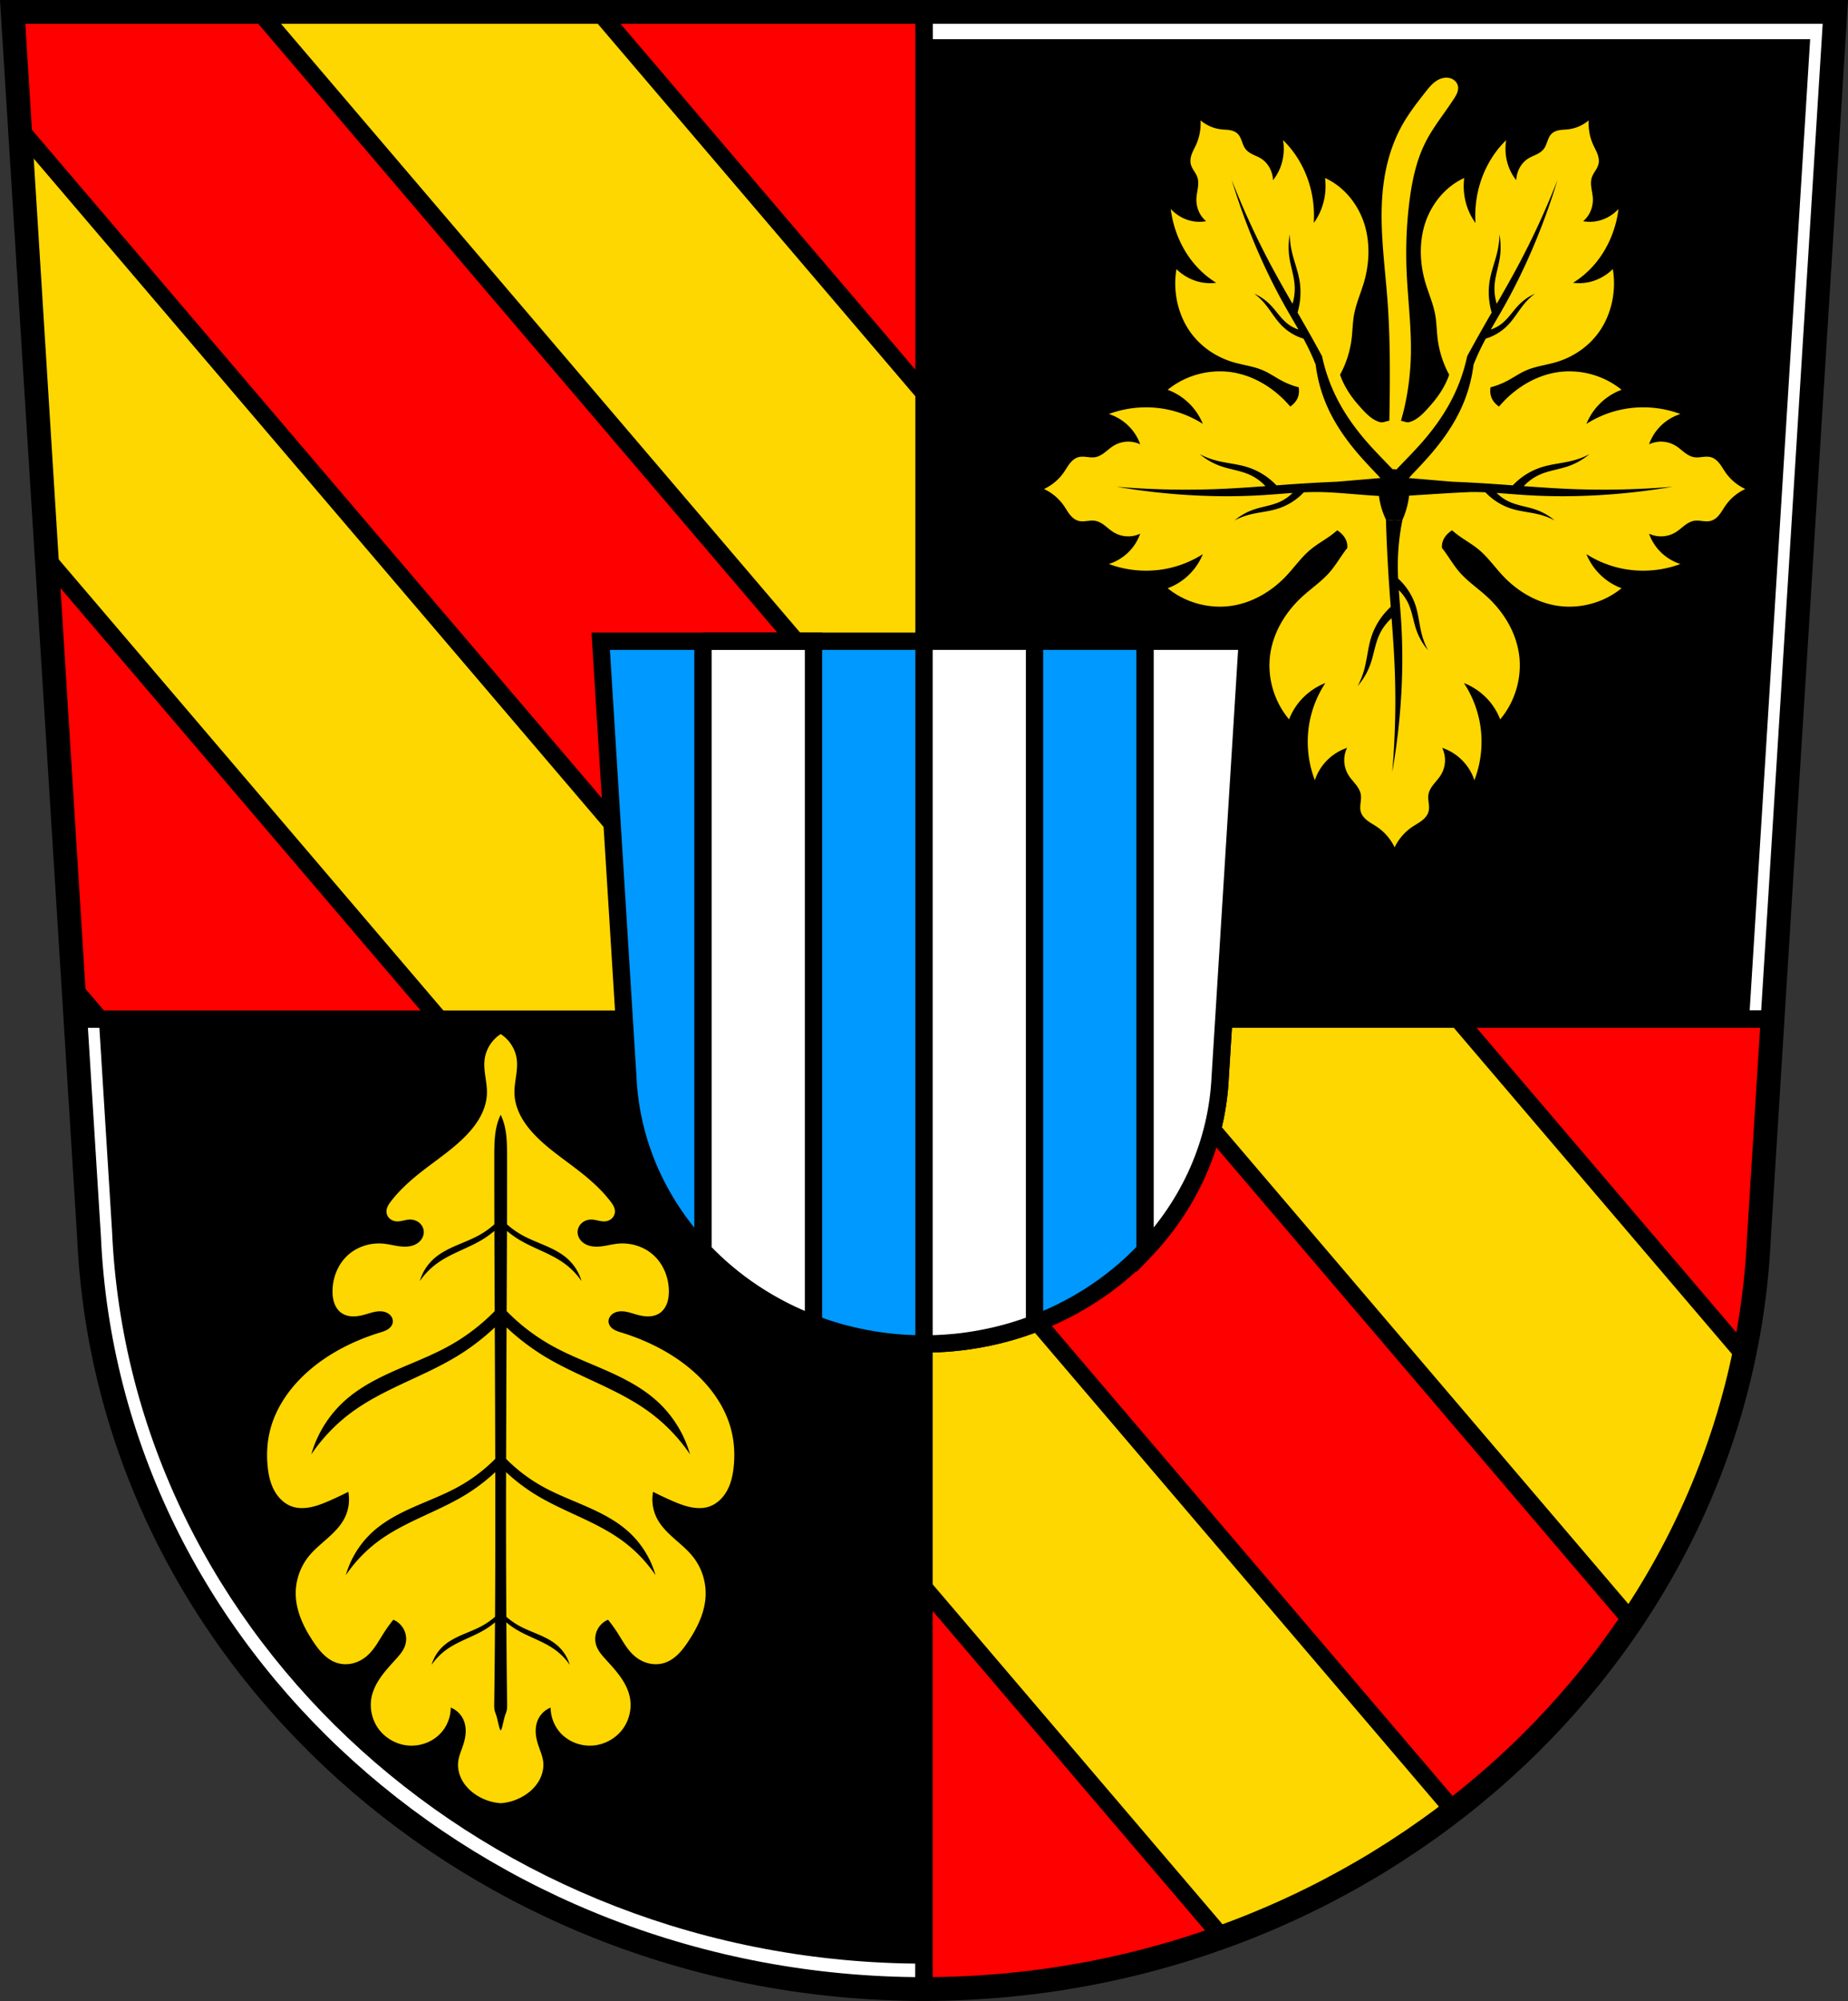<svg xmlns="http://www.w3.org/2000/svg" width="854.4" height="924.8" viewBox="0 0 854.403 924.797"><rect x="0" y="0" width="854.403" height="924.797" fill="#333333" stroke="none"/><g fill-rule="evenodd"><path d="m5.854 5.5 35.29 565.87c8.511 194.06 179.11 347.81 386.06 347.92 206.77-.236 377.43-154.04 386.06-347.92L848.554 5.5h-421.35z" fill="#fff"/><path d="m17.489 18.12 34.31 550.78c8.276 188.88 174.17 338.53 375.4 338.64 201.06-.23 367.01-149.93 375.4-338.64l34.31-550.78h-409.71z"/><path d="m5.854 5.5 29.03 465.52h392.32V5.5H5.854zm421.35 465.52V919.3c206.77-.236 377.43-154.04 386.06-347.92l6.258-100.35h-392.32z" fill="gold" stroke="#000" stroke-width="8"/></g><g stroke="#000"><path d="m5.854 5.5 3.377 54.17 350.87 411.35h67.1V365.68L119.981 5.5H5.861zm421.35 465.52v78.67l244.83 287.03c32.14-24.792 59.985-54.35 82.27-87.55l-237.25-278.15h-89.85zM276.934 5.5l150.27 176.18V5.5h-150.27zM21.614 258.19l12.379 198.52 12.209 14.313h156.95l-181.54-212.83zm652.39 212.83 132.36 155.18a342.046 342.046 0 0 0 6.9-54.826l6.258-100.35h-145.52zm-246.8 262.68v184.01l1.352 1.584c47.978-.21 93.99-8.681 136.47-24.01l-137.82-161.59z" fill="red" stroke-linecap="round" stroke-width="8"/><path d="m5.854 5.5 35.29 565.87c8.511 194.06 179.11 347.81 386.06 347.92 206.77-.236 377.43-154.04 386.06-347.92L848.554 5.5h-421.35z" fill="none" stroke-width="11"/><g stroke-width="8"><path d="m277.732 296.37 12.517 201.12c3.02 68.97 63.54 123.61 136.96 123.65 73.35-.084 133.89-54.747 136.96-123.65l12.517-201.12h-149.47z" fill="#09f" fill-rule="evenodd"/><path d="M325.01 296.37v281.65c13.954 14.68 31.409 26.332 51.1 33.803v-315.45h-51.1zm102.2 0v324.77c18.03-.021 35.28-3.345 51.1-9.361v-315.41h-51.1zm102.19 0v281.57c20.456-21.533 33.389-49.56 34.762-80.46l12.518-201.12H529.4z" fill="#fff" stroke-linecap="round"/></g></g><g fill="gold" fill-rule="evenodd"><path d="M668.722 35.89a7.62 7.62 0 0 0-2.422.404c-1.554.524-2.93 1.492-4.119 2.621-1.189 1.129-2.207 2.424-3.219 3.715-3.754 4.787-7.507 9.607-10.508 14.898-4.652 8.202-7.403 17.4-8.693 26.74-2.495 18.06.379 36.37 1.73 54.56 1.148 15.447 1.193 30.957 1.01 46.45-.037 3.067-.093 6.134-.148 9.201-1.464.108-2.91.989-4.313.613-4.01-1.075-7.03-4.582-9.789-7.682-3.692-4.151-6.877-8.937-8.688-14.223a46.714 46.714 0 0 0 5.346-16.688c.443-3.658.466-7.381 1.115-11 .932-5.202 3.12-9.999 4.594-15.04 2.532-8.665 2.891-18.265.199-26.869-2.996-9.574-9.808-17.551-18.203-21.316.32 2.535.313 5.122-.019 7.654-.63 4.792-2.447 9.378-5.191 13.12a51.657 51.657 0 0 0-1.295-15.252c-2.125-8.894-6.687-17.04-12.91-23.04.603 3.54.399 7.251-.59 10.68-.832 2.885-2.214 5.568-4.03 7.816a13.374 13.374 0 0 0-1.631-5.783c-.963-1.735-2.32-3.193-3.906-4.195-1.241-.784-2.603-1.286-3.906-1.93-1.303-.644-2.583-1.464-3.463-2.721-.681-.972-1.081-2.148-1.5-3.291-.419-1.143-.881-2.302-1.65-3.186-.983-1.129-2.375-1.696-3.762-1.959-1.387-.263-2.804-.254-4.203-.416-3.414-.395-6.726-1.832-9.49-4.115.218 3.844-.496 7.75-2.045 11.188-.635 1.409-1.405 2.742-1.957 4.193-.552 1.452-.879 3.075-.564 4.613.247 1.205.863 2.266 1.494 3.279s1.296 2.027 1.656 3.195c.466 1.51.389 3.162.168 4.74-.221 1.579-.583 3.137-.666 4.732a13.618 13.618 0 0 0 1.035 5.957c.78 1.847 1.981 3.465 3.455 4.664a17.24 17.24 0 0 1-8.04-.422c-3.104-.919-5.995-2.73-8.322-5.213 1.134 9.12 4.77 17.828 10.289 24.641 3.075 3.797 6.72 7.01 10.734 9.467-4.285.573-8.707-.191-12.639-2.186a23.685 23.685 0 0 1-5.746-4.119c-1.714 9.963.585 20.71 6.143 28.713 4.995 7.192 12.385 12.04 20.248 14.33 4.576 1.333 9.354 1.86 13.758 3.791 3.064 1.343 5.866 3.332 8.848 4.891a35.26 35.26 0 0 0 7.521 2.877c.256 1.604.172 3.27-.434 4.773-.587 1.458-1.623 2.711-2.852 3.691-.197.158-.407.299-.613.443a68.124 68.124 0 0 0-1.938-2.148c-6.572-6.941-15.239-12.12-24.715-13.652a36.752 36.752 0 0 0-5.98-.469c-8.672.021-17.342 3.038-24.03 8.521a28.22 28.22 0 0 1 7.06 3.85 28.132 28.132 0 0 1 9.18 11.902 48.769 48.769 0 0 0-14.828-6.299c-9.423-2.266-19.532-1.652-28.602 1.746a22.817 22.817 0 0 1 9.533 5.953 22.542 22.542 0 0 1 4.943 8.05 13.053 13.053 0 0 0-6.268-1.219 13.04 13.04 0 0 0-6.09 1.918c-1.427.883-2.665 2.033-3.998 3.051-1.333 1.018-2.815 1.925-4.475 2.201-1.284.214-2.597.038-3.891-.104s-2.626-.246-3.879.104c-1.6.446-2.915 1.592-3.943 2.887-1.029 1.295-1.823 2.757-2.766 4.115a22.96 22.96 0 0 1-9.18 7.699 22.97 22.97 0 0 1 9.18 7.703c.942 1.358 1.737 2.817 2.766 4.111 1.029 1.295 2.343 2.443 3.943 2.889 1.253.349 2.585.247 3.879.105 1.294-.141 2.607-.319 3.891-.105 1.659.276 3.141 1.184 4.475 2.201 1.333 1.018 2.571 2.169 3.998 3.053a13.03 13.03 0 0 0 6.09 1.916c2.148.122 4.324-.3 6.268-1.217a22.535 22.535 0 0 1-4.943 8.05 22.824 22.824 0 0 1-9.533 5.953c9.07 3.398 19.18 4.02 28.602 1.75a48.873 48.873 0 0 0 14.828-6.301 28.12 28.12 0 0 1-9.18 11.902 28.331 28.331 0 0 1-7.06 3.852c8.236 6.749 19.469 9.761 30.01 8.05 9.476-1.537 18.14-6.714 24.715-13.654 3.825-4.04 7.02-8.687 11.299-12.25 2.977-2.479 6.404-4.366 9.533-6.652a44.202 44.202 0 0 0 2.811-2.258c.325.204.641.421.947.654 1.824 1.39 3.286 3.371 3.648 5.635.102.639.097 1.285.047 1.93-.272.34-.557.67-.818 1.018-2.433 3.236-4.441 6.779-7.078 9.857-3.791 4.425-8.741 7.729-13.04 11.684-7.386 6.796-12.891 15.758-14.527 25.557-1.82 10.904 1.386 22.519 8.568 31.04 1-2.609 2.385-5.078 4.098-7.303 3.241-4.21 7.671-7.53 12.666-9.492a49.793 49.793 0 0 0-6.705 15.334c-2.411 9.744-1.754 20.2 1.861 29.574a23.51 23.51 0 0 1 6.334-9.857 24.177 24.177 0 0 1 8.568-5.111 13.17 13.17 0 0 0-1.297 6.482 13.22 13.22 0 0 0 2.041 6.297c.94 1.476 2.165 2.754 3.248 4.133 1.083 1.379 2.046 2.913 2.34 4.629.227 1.327.041 2.686-.109 4.02-.151 1.338-.262 2.714.109 4.01.475 1.655 1.697 3.01 3.074 4.078 1.378 1.064 2.932 1.885 4.377 2.859a23.922 23.922 0 0 1 8.195 9.492c1.809-3.801 4.672-7.115 8.197-9.492 1.445-.974 2.997-1.796 4.375-2.859 1.378-1.064 2.599-2.423 3.074-4.078.372-1.296.262-2.672.111-4.01-.151-1.338-.339-2.696-.111-4.02.294-1.716 1.259-3.25 2.342-4.629 1.083-1.379 2.308-2.657 3.248-4.133a13.206 13.206 0 0 0 2.039-6.297c.13-2.222-.32-4.473-1.295-6.482a24.101 24.101 0 0 1 8.568 5.111 23.517 23.517 0 0 1 6.334 9.857c3.616-9.379 4.273-19.831 1.861-29.574a49.793 49.793 0 0 0-6.705-15.334c4.995 1.962 9.425 5.282 12.666 9.492a29.004 29.004 0 0 1 4.098 7.303c7.182-8.516 10.389-20.13 8.568-31.04-1.636-9.799-7.143-18.761-14.529-25.557-4.298-3.955-9.246-7.259-13.04-11.684-2.638-3.078-4.645-6.621-7.078-9.857a46.48 46.48 0 0 0-.82-1.055c-.046-.632-.05-1.266.051-1.893.362-2.264 1.823-4.245 3.646-5.635.307-.234.624-.45.949-.654.91.786 1.839 1.548 2.811 2.258 3.13 2.286 6.556 4.174 9.533 6.652 4.279 3.563 7.472 8.211 11.297 12.25 6.572 6.941 15.241 12.12 24.717 13.654 10.544 1.711 21.776-1.302 30.01-8.05a28.226 28.226 0 0 1-7.06-3.852 28.132 28.132 0 0 1-9.18-11.902 48.834 48.834 0 0 0 14.83 6.301c9.423 2.266 19.53 1.648 28.6-1.75a22.817 22.817 0 0 1-9.533-5.953 22.52 22.52 0 0 1-4.941-8.05 13.04 13.04 0 0 0 6.268 1.217 13.038 13.038 0 0 0 6.09-1.916c1.427-.883 2.663-2.035 3.996-3.053 1.333-1.018 2.817-1.925 4.477-2.201 1.284-.214 2.597-.036 3.891.105s2.626.244 3.879-.105c1.6-.446 2.913-1.594 3.941-2.889 1.029-1.295 1.823-2.754 2.766-4.111 2.299-3.313 5.504-6 9.18-7.703a22.96 22.96 0 0 1-9.18-7.699c-.942-1.358-1.737-2.821-2.766-4.115-1.029-1.295-2.341-2.441-3.941-2.887-1.253-.349-2.585-.245-3.879-.104-1.294.141-2.607.317-3.891.104-1.659-.276-3.143-1.184-4.477-2.201-1.333-1.018-2.569-2.167-3.996-3.051a13.033 13.033 0 0 0-6.09-1.918 13.035 13.035 0 0 0-6.268 1.219 22.513 22.513 0 0 1 4.941-8.05 22.824 22.824 0 0 1 9.533-5.953c-9.07-3.398-19.18-4.01-28.6-1.746a48.88 48.88 0 0 0-14.83 6.299 28.12 28.12 0 0 1 9.18-11.902 28.325 28.325 0 0 1 7.06-3.85c-6.692-5.484-15.36-8.5-24.03-8.521-2-.005-4 .148-5.98.469-9.476 1.537-18.14 6.712-24.717 13.652a70.419 70.419 0 0 0-1.936 2.146c-.206-.144-.416-.284-.613-.441-1.229-.981-2.266-2.233-2.854-3.691-.606-1.503-.69-3.169-.434-4.773a35.255 35.255 0 0 0 7.523-2.877c2.982-1.559 5.784-3.547 8.848-4.891 4.404-1.931 9.182-2.458 13.758-3.791 7.863-2.291 15.255-7.138 20.25-14.33 5.558-8 7.857-18.75 6.143-28.713a23.715 23.715 0 0 1-5.748 4.119c-3.932 1.995-8.352 2.759-12.637 2.186 4.01-2.456 7.657-5.67 10.732-9.467 5.519-6.813 9.155-15.521 10.289-24.641-2.328 2.483-5.218 4.293-8.322 5.213-2.612.774-5.37.918-8.04.422 1.474-1.199 2.673-2.818 3.453-4.664a13.62 13.62 0 0 0 1.035-5.957c-.083-1.595-.443-3.154-.664-4.732-.221-1.579-.3-3.23.166-4.74.361-1.168 1.026-2.182 1.656-3.195.631-1.013 1.25-2.077 1.496-3.281.315-1.539-.012-3.16-.564-4.611-.552-1.452-1.322-2.785-1.957-4.193-1.549-3.438-2.265-7.343-2.047-11.188h-.002c-2.764 2.283-6.077 3.72-9.49 4.115-1.399.162-2.812.153-4.199.416s-2.781.83-3.764 1.959c-.77.884-1.234 2.042-1.652 3.186-.419 1.143-.819 2.319-1.5 3.291-.88 1.256-2.158 2.077-3.461 2.721-1.303.644-2.666 1.146-3.906 1.93-1.586 1-2.944 2.461-3.906 4.195-.963 1.735-1.527 3.743-1.629 5.783-1.812-2.249-3.194-4.932-4.03-7.816a24.214 24.214 0 0 1-.592-10.68c-6.223 5.999-10.785 14.14-12.91 23.04a51.657 51.657 0 0 0-1.295 15.252c-2.745-3.737-4.562-8.324-5.191-13.12a30.028 30.028 0 0 1-.019-7.654c-8.395 3.765-15.206 11.743-18.201 21.316-2.692 8.604-2.333 18.205.199 26.869 1.474 5.04 3.661 9.839 4.594 15.04.649 3.619.671 7.342 1.113 11a46.72 46.72 0 0 0 5.346 16.688c-1.811 5.286-4.998 10.07-8.689 14.223-2.752 3.095-5.767 6.616-9.771 7.674-1.251.331-2.538-.459-3.84-.576.633-2.206 1.21-4.428 1.711-6.668 1.818-8.122 2.762-16.434 2.891-24.756.194-12.58-1.465-25.11-1.986-37.682-.451-10.881-.049-21.803 1.334-32.605 1.197-9.355 3.172-18.742 7.447-27.15 3.635-7.148 8.822-13.373 13.16-20.12.539-.837 1.067-1.69 1.43-2.617s.554-1.941.395-2.924a4.573 4.573 0 0 0-1.031-2.201 5.27 5.27 0 0 0-1.975-1.43 6.164 6.164 0 0 0-2.389-.463m-99.26 47.23a374.003 374.003 0 0 0 18.404 39.916c3.135 5.86 6.42 11.614 9.725 17.355a23.77 23.77 0 0 0 .984-8.639c-.311-4.305-1.779-8.396-2.414-12.656a33.03 33.03 0 0 1 .184-10.813c.026 2.412.282 4.821.766 7.172.963 4.681 2.812 9.1 3.656 13.807.901 5.03.594 10.32-.84 15.191 1.659 2.879 3.315 5.757 4.953 8.65a719.179 719.179 0 0 1 6.367 11.494 79.83 79.83 0 0 0 6.775 19.318c3.847 7.648 8.913 14.642 14.588 21.05 3.615 4.084 7.479 7.939 11.234 11.895a6.579 6.579 0 0 1 1.797.133c.04-.043.077-.089.117-.131 3.755-3.956 7.619-7.811 11.234-11.895 5.675-6.41 10.741-13.405 14.588-21.05a79.801 79.801 0 0 0 6.775-19.318 722.901 722.901 0 0 1 6.367-11.496c1.638-2.893 3.294-5.772 4.953-8.65-1.434-4.872-1.741-10.16-.84-15.191.844-4.71 2.691-9.126 3.654-13.807.484-2.35.742-4.76.768-7.172.655 3.55.718 7.237.186 10.813-.635 4.26-2.103 8.351-2.414 12.656a23.79 23.79 0 0 0 .982 8.639c3.304-5.741 6.59-11.496 9.725-17.355a372.586 372.586 0 0 0 18.404-39.916 313.087 313.087 0 0 1-8.834 25.15c-4.613 11.532-9.899 22.731-15.92 33.414-2 3.556-4.089 7.06-6.105 10.605a16.55 16.55 0 0 0 5.613-3.174c2.76-2.369 4.81-5.621 7.381-8.244 2.156-2.201 4.68-3.948 7.398-5.127a28.178 28.178 0 0 0-4.477 4.156c-2.696 3.109-4.781 6.842-7.555 9.863-2.964 3.227-6.689 5.552-10.686 6.715a125.393 125.393 0 0 0-2.787 5.457 103.472 103.472 0 0 0-2.865 6.576 68.549 68.549 0 0 1-5.58 19.883c-4.049 8.944-9.985 16.925-16.576 24.2-2.55 2.815-5.205 5.536-7.766 8.342l20.18 1.703.152.053.018-.055c5.64.242 11.277.537 16.91.906 3.602.236 7.201.498 10.801.764 3.689-3.913 8.401-6.874 13.561-8.465 4.83-1.489 9.959-1.8 14.83-3.152a35.567 35.567 0 0 0 7.06-2.801 31.132 31.132 0 0 1-9.887 5.604c-4.296 1.479-8.91 2.01-13.06 3.85a22.452 22.452 0 0 0-7.424 5.336c7.178.525 14.356 1.023 21.547 1.314a377.63 377.63 0 0 0 47.31-1.049 308.838 308.838 0 0 1-28.25 3.502c-13.271 1.027-26.615 1.193-39.898.348-4.421-.281-8.839-.672-13.26-.971a20.326 20.326 0 0 0 6.115 4.186c3.753 1.652 7.918 2.136 11.799 3.467a28.17 28.17 0 0 1 8.93 5.04 32.205 32.205 0 0 0-6.377-2.523c-4.4-1.217-9.03-1.491-13.395-2.832-4.662-1.433-8.921-4.102-12.26-7.631a129.346 129.346 0 0 0-6.621-.135c-9.302.398-18.696 1.042-28.666 1.67a37.67 37.67 0 0 1-3.057 11.148 105.976 105.976 0 0 0-2.152 20.322c-.018 2.284.042 4.565.145 6.846 3.755 3.452 6.594 7.857 8.119 12.678 1.427 4.512 1.721 9.301 3.02 13.852a32.756 32.756 0 0 0 2.684 6.594 28.905 28.905 0 0 1-5.365-9.234c-1.416-4.01-1.929-8.32-3.688-12.201a20.99 20.99 0 0 0-4.453-6.322c.318 4.571.734 9.139 1.033 13.711.9 13.736.722 27.535-.371 41.26a310.72 310.72 0 0 1-3.727 29.21 379.736 379.736 0 0 0 1.117-48.926c-.31-7.436-.842-14.859-1.4-22.281-2.4 2.146-4.356 4.769-5.678 7.678-1.952 4.296-2.524 9.07-4.098 13.508a31.963 31.963 0 0 1-5.961 10.225 36.194 36.194 0 0 0 2.98-7.303c1.439-5.04 1.769-10.339 3.354-15.334 1.693-5.336 4.844-10.208 9.01-14.02-.282-3.723-.561-7.446-.813-11.17a761.09 761.09 0 0 1-1.398-29.13 36.754 36.754 0 0 1-3.248-10.975c-9.692-.516-19.336-1.715-28.11-1.801-2.209-.017-4.415.039-6.621.135-3.339 3.529-7.598 6.198-12.26 7.631-4.363 1.341-8.994 1.615-13.395 2.832a32.266 32.266 0 0 0-6.377 2.523 28.12 28.12 0 0 1 8.93-5.04c3.881-1.331 8.05-1.814 11.799-3.467 2.277-1 4.354-2.437 6.113-4.186-4.421.299-8.839.689-13.26.971-13.284.846-26.626.679-39.896-.348a309.012 309.012 0 0 1-28.25-3.502 377.859 377.859 0 0 0 47.31 1.049c7.191-.291 14.369-.789 21.547-1.314a22.452 22.452 0 0 0-7.424-5.336c-4.154-1.835-8.768-2.371-13.06-3.85a31.105 31.105 0 0 1-9.887-5.604 35.687 35.687 0 0 0 7.06 2.801c4.871 1.352 9.998 1.663 14.828 3.152 5.16 1.591 9.873 4.552 13.563 8.465 3.6-.265 7.199-.527 10.801-.764a745.88 745.88 0 0 1 16.912-.906c.005.018.013.035.018.053l.15-.053 20.18-1.703c-2.561-2.806-5.215-5.526-7.766-8.342-6.591-7.276-12.527-15.257-16.576-24.2a68.514 68.514 0 0 1-5.58-19.883 103.397 103.397 0 0 0-2.863-6.574 125.393 125.393 0 0 0-2.787-5.457c-3.997-1.162-7.724-3.488-10.688-6.715-2.774-3.02-4.859-6.755-7.555-9.863a28.08 28.08 0 0 0-4.475-4.156c2.719 1.179 5.24 2.926 7.396 5.127 2.571 2.623 4.621 5.875 7.381 8.244a16.55 16.55 0 0 0 5.613 3.174c-2.02-3.547-4.1-7.05-6.104-10.605-6.02-10.683-11.309-21.882-15.922-33.414a313.36 313.36 0 0 1-8.834-25.15m71.33 157.05c1.326.171 2.664.262 4.01.271l-4.01-.271m4.01.271a33.049 33.049 0 0 0 3.643-.229l-3.643.229M231.492 477.93c-4.02 2.552-6.822 6.95-7.43 11.676-.681 5.289 1.25 10.593 1.061 15.922-.126 3.541-1.195 7.01-2.832 10.154-1.637 3.143-3.83 5.972-6.258 8.553-5.863 6.234-13.05 11.03-19.832 16.25-5.631 4.335-11.06 9.04-15.393 14.666-.569.739-1.122 1.497-1.527 2.338-.405.84-.658 1.772-.596 2.703.073 1.081.58 2.12 1.357 2.875.777.755 1.814 1.229 2.889 1.371 1.108.147 2.232-.047 3.326-.279 1.094-.232 2.189-.506 3.307-.518 1.56-.016 3.134.503 4.326 1.51 1.192 1.01 1.977 2.506 2.043 4.064.056 1.316-.393 2.632-1.17 3.695-.777 1.063-1.87 1.878-3.076 2.406-2.221.974-4.75.98-7.154.66-2.404-.32-4.763-.948-7.176-1.189-5.926-.594-12.11 1.3-16.52 5.305-4.614 4.191-7.093 10.487-7.098 16.721-.002 1.9.217 3.819.879 5.6.662 1.78 1.794 3.418 3.367 4.482 1.593 1.077 3.558 1.513 5.48 1.504 1.923-.009 3.819-.439 5.666-.973 1.665-.481 3.314-1.051 5.03-1.283 1.717-.232 3.544-.101 5.05.752.75.424 1.408 1.026 1.848 1.768.44.741.652 1.624.539 2.479-.089.679-.379 1.325-.789 1.873-.41.548-.938 1-1.516 1.371-1.155.736-2.491 1.127-3.799 1.533-10.674 3.314-20.908 8.247-29.719 15.12-9.853 7.692-17.982 18.11-20.965 30.25-1.318 5.363-1.611 10.956-1.061 16.451.383 3.828 1.195 7.674 3.02 11.06 1.821 3.389 4.745 6.299 8.395 7.514 3.41 1.135 7.16.723 10.615-.266 2.505-.717 4.916-1.726 7.297-2.785a174.377 174.377 0 0 0 7.959-3.785c.775 4.09.16 8.43-1.723 12.143-1.878 3.702-4.905 6.682-8.01 9.439-3.103 2.758-6.364 5.394-8.908 8.674-3.931 5.067-5.953 11.571-5.641 17.977.371 7.595 3.869 14.706 8.096 21.03 1.394 2.085 2.885 4.124 4.686 5.871 1.8 1.747 3.93 3.199 6.324 3.947 2.355.736 4.914.765 7.309.17 2.395-.596 4.623-1.805 6.49-3.418 3.415-2.95 5.52-7.084 7.961-10.879a63.921 63.921 0 0 1 4.242-5.842 9.73 9.73 0 0 1 5.092 4.971 9.73 9.73 0 0 1 .283 7.109c-.804 2.282-2.426 4.167-4.04 5.967-2.384 2.653-4.84 5.258-6.92 8.156-2.08 2.898-3.789 6.126-4.492 9.623-1.031 5.13.252 10.673 3.402 14.852 3.15 4.178 8.109 6.932 13.316 7.439 5.665.551 11.577-1.614 15.391-5.838 2.859-3.167 4.499-7.409 4.512-11.676a10.916 10.916 0 0 1 5.838 5.572c.803 1.772 1.114 3.744 1.059 5.689-.055 1.945-.468 3.867-1.059 5.721-.843 2.645-2.057 5.205-2.389 7.961-.366 3.042.393 6.169 1.908 8.832 1.515 2.663 3.76 4.873 6.318 6.559a23.843 23.843 0 0 0 11.41 3.857 23.853 23.853 0 0 0 11.41-3.857c2.558-1.686 4.803-3.896 6.318-6.559 1.515-2.663 2.274-5.79 1.908-8.832-.332-2.756-1.546-5.316-2.389-7.961-.591-1.854-1-3.776-1.059-5.721-.055-1.945.256-3.917 1.059-5.689a10.916 10.916 0 0 1 5.838-5.572 17.685 17.685 0 0 0 4.512 11.676c3.814 4.224 9.726 6.389 15.391 5.838 5.208-.507 10.166-3.261 13.316-7.439 3.15-4.178 4.434-9.722 3.402-14.852-.703-3.497-2.412-6.725-4.492-9.623-2.08-2.898-4.536-5.503-6.92-8.156-1.617-1.8-3.239-3.685-4.04-5.967a9.73 9.73 0 0 1 .283-7.109 9.724 9.724 0 0 1 5.092-4.971 63.921 63.921 0 0 1 4.242 5.842c2.441 3.795 4.546 7.929 7.961 10.879 1.867 1.613 4.096 2.822 6.49 3.418 2.395.596 4.953.566 7.309-.17 2.394-.748 4.524-2.2 6.324-3.947 1.8-1.747 3.291-3.786 4.686-5.871 4.227-6.321 7.725-13.432 8.096-21.03.313-6.406-1.71-12.909-5.641-17.977-2.544-3.28-5.805-5.916-8.908-8.674-3.103-2.758-6.13-5.737-8.01-9.439a19.184 19.184 0 0 1-1.723-12.143 174.377 174.377 0 0 0 7.959 3.785c2.381 1.059 4.792 2.068 7.297 2.785 3.455.989 7.205 1.401 10.615.266 3.65-1.215 6.574-4.125 8.395-7.514 1.821-3.389 2.632-7.235 3.02-11.06.55-5.495.257-11.09-1.061-16.451-2.983-12.139-11.11-22.56-20.965-30.25-8.811-6.878-19.04-11.811-29.719-15.12-1.308-.406-2.644-.797-3.799-1.533a5.734 5.734 0 0 1-1.516-1.371c-.41-.548-.7-1.194-.789-1.873-.112-.854.099-1.737.539-2.479.44-.741 1.098-1.343 1.848-1.768 1.508-.853 3.335-.984 5.05-.752 1.717.232 3.366.802 5.03 1.283 1.847.534 3.743.964 5.666.973 1.923.009 3.888-.427 5.48-1.504 1.573-1.064 2.705-2.702 3.367-4.482.662-1.78.881-3.7.879-5.6-.005-6.233-2.483-12.53-7.098-16.721-4.409-4-10.593-5.899-16.52-5.305-2.413.242-4.772.869-7.176 1.189-2.404.32-4.933.313-7.154-.66-1.206-.529-2.299-1.343-3.076-2.406-.777-1.063-1.226-2.379-1.17-3.695.066-1.559.851-3.058 2.043-4.064 1.192-1.01 2.766-1.526 4.326-1.51 1.118.012 2.215.285 3.309.518 1.094.232 2.216.426 3.324.279 1.074-.142 2.111-.616 2.889-1.371.777-.755 1.285-1.794 1.357-2.875.063-.931-.191-1.863-.596-2.703-.405-.84-.958-1.599-1.527-2.338-4.337-5.63-9.759-10.331-15.391-14.666-6.781-5.221-13.971-10.02-19.834-16.25-2.427-2.581-4.621-5.41-6.258-8.553-1.637-3.143-2.706-6.613-2.832-10.154-.189-5.329 1.741-10.633 1.061-15.922-.608-4.726-3.406-9.123-7.43-11.676m0 37.32c.479.976.895 2 1.242 3.063 1.671 5.105 1.705 10.797 1.707 16.324.005 10.407-.001 20.815-.035 31.22a39.059 39.059 0 0 0 7.086 5.03c3.438 1.901 7.141 3.276 10.746 4.846 3.605 1.57 7.171 3.369 10.09 5.977a22.224 22.224 0 0 1 6.539 10.387 33.592 33.592 0 0 0-7.98-8.199c-6.346-4.605-14.11-6.884-20.84-10.932a44.533 44.533 0 0 1-5.654-4.063c-.033 12.354-.091 24.708-.145 37.06a91.754 91.754 0 0 0 20.662 15.836c8.05 4.515 16.729 7.78 25.17 11.508 8.445 3.728 16.792 8 23.639 14.195 7.273 6.577 12.647 15.231 15.318 24.666a79.357 79.357 0 0 0-18.693-19.473c-14.864-10.936-33.06-16.349-48.813-25.963a104.99 104.99 0 0 1-17.316-13.238c-.089 20.251-.166 40.501-.217 60.752a74.917 74.917 0 0 0 16.637 12.664c6.584 3.683 13.681 6.347 20.586 9.389 6.905 3.041 13.73 6.529 19.328 11.58a43.143 43.143 0 0 1 12.525 20.12 64.762 64.762 0 0 0-15.285-15.887c-12.154-8.922-27.03-13.337-39.914-21.18a85.81 85.81 0 0 1-13.891-10.553c-.045 22.282-.022 44.564.111 66.844a33.56 33.56 0 0 0 5.934 4.174c2.937 1.618 6.103 2.787 9.184 4.123 3.081 1.336 6.127 2.869 8.625 5.088a18.91 18.91 0 0 1 5.588 8.838 28.664 28.664 0 0 0-6.82-6.979c-5.423-3.919-12.06-5.858-17.809-9.303a38.235 38.235 0 0 1-4.686-3.338c.08 12.436.186 24.87.359 37.3.015 1.068.034 2.143-.156 3.191-.168.928-.586 1.794-.863 2.695-.681 2.213-1.407 6.658-1.967 6.662-.56-.004-1.287-4.449-1.968-6.662-.278-.902-.696-1.767-.864-2.695-.19-1.048-.169-2.123-.154-3.191.174-12.434.279-24.868.359-37.3a38.134 38.134 0 0 1-4.688 3.336c-5.747 3.445-12.384 5.384-17.807 9.303a28.647 28.647 0 0 0-6.82 6.979 18.903 18.903 0 0 1 5.588-8.838c2.498-2.219 5.544-3.752 8.625-5.088 3.081-1.336 6.246-2.505 9.184-4.123a33.363 33.363 0 0 0 5.934-4.176c.134-22.279.157-44.561.111-66.842a85.84 85.84 0 0 1-13.893 10.553c-12.88 7.843-27.758 12.257-39.912 21.18a64.762 64.762 0 0 0-15.285 15.887 43.113 43.113 0 0 1 12.525-20.12c5.599-5.05 12.423-8.539 19.328-11.58 6.905-3.041 14-5.705 20.584-9.389a74.99 74.99 0 0 0 16.639-12.666c-.05-20.249-.127-40.498-.217-60.748a104.894 104.894 0 0 1-17.316 13.236c-15.752 9.613-33.946 15.03-48.811 25.963a79.287 79.287 0 0 0-18.693 19.473c2.671-9.435 8.05-18.09 15.318-24.666 6.847-6.192 15.192-10.468 23.637-14.195 8.445-3.728 17.12-6.993 25.17-11.508a91.689 91.689 0 0 0 20.662-15.838c-.053-12.354-.112-24.707-.145-37.06a44.804 44.804 0 0 1-5.654 4.063c-6.725 4.048-14.494 6.327-20.84 10.932a33.54 33.54 0 0 0-7.98 8.199 22.229 22.229 0 0 1 6.539-10.387c2.923-2.607 6.486-4.407 10.09-5.977 3.606-1.57 7.31-2.945 10.748-4.846a39.157 39.157 0 0 0 7.086-5.03c-.025-10.407-.04-20.815-.035-31.22.003-5.527.036-11.219 1.707-16.324a23.834 23.834 0 0 1 1.242-3.063"/></g></svg>